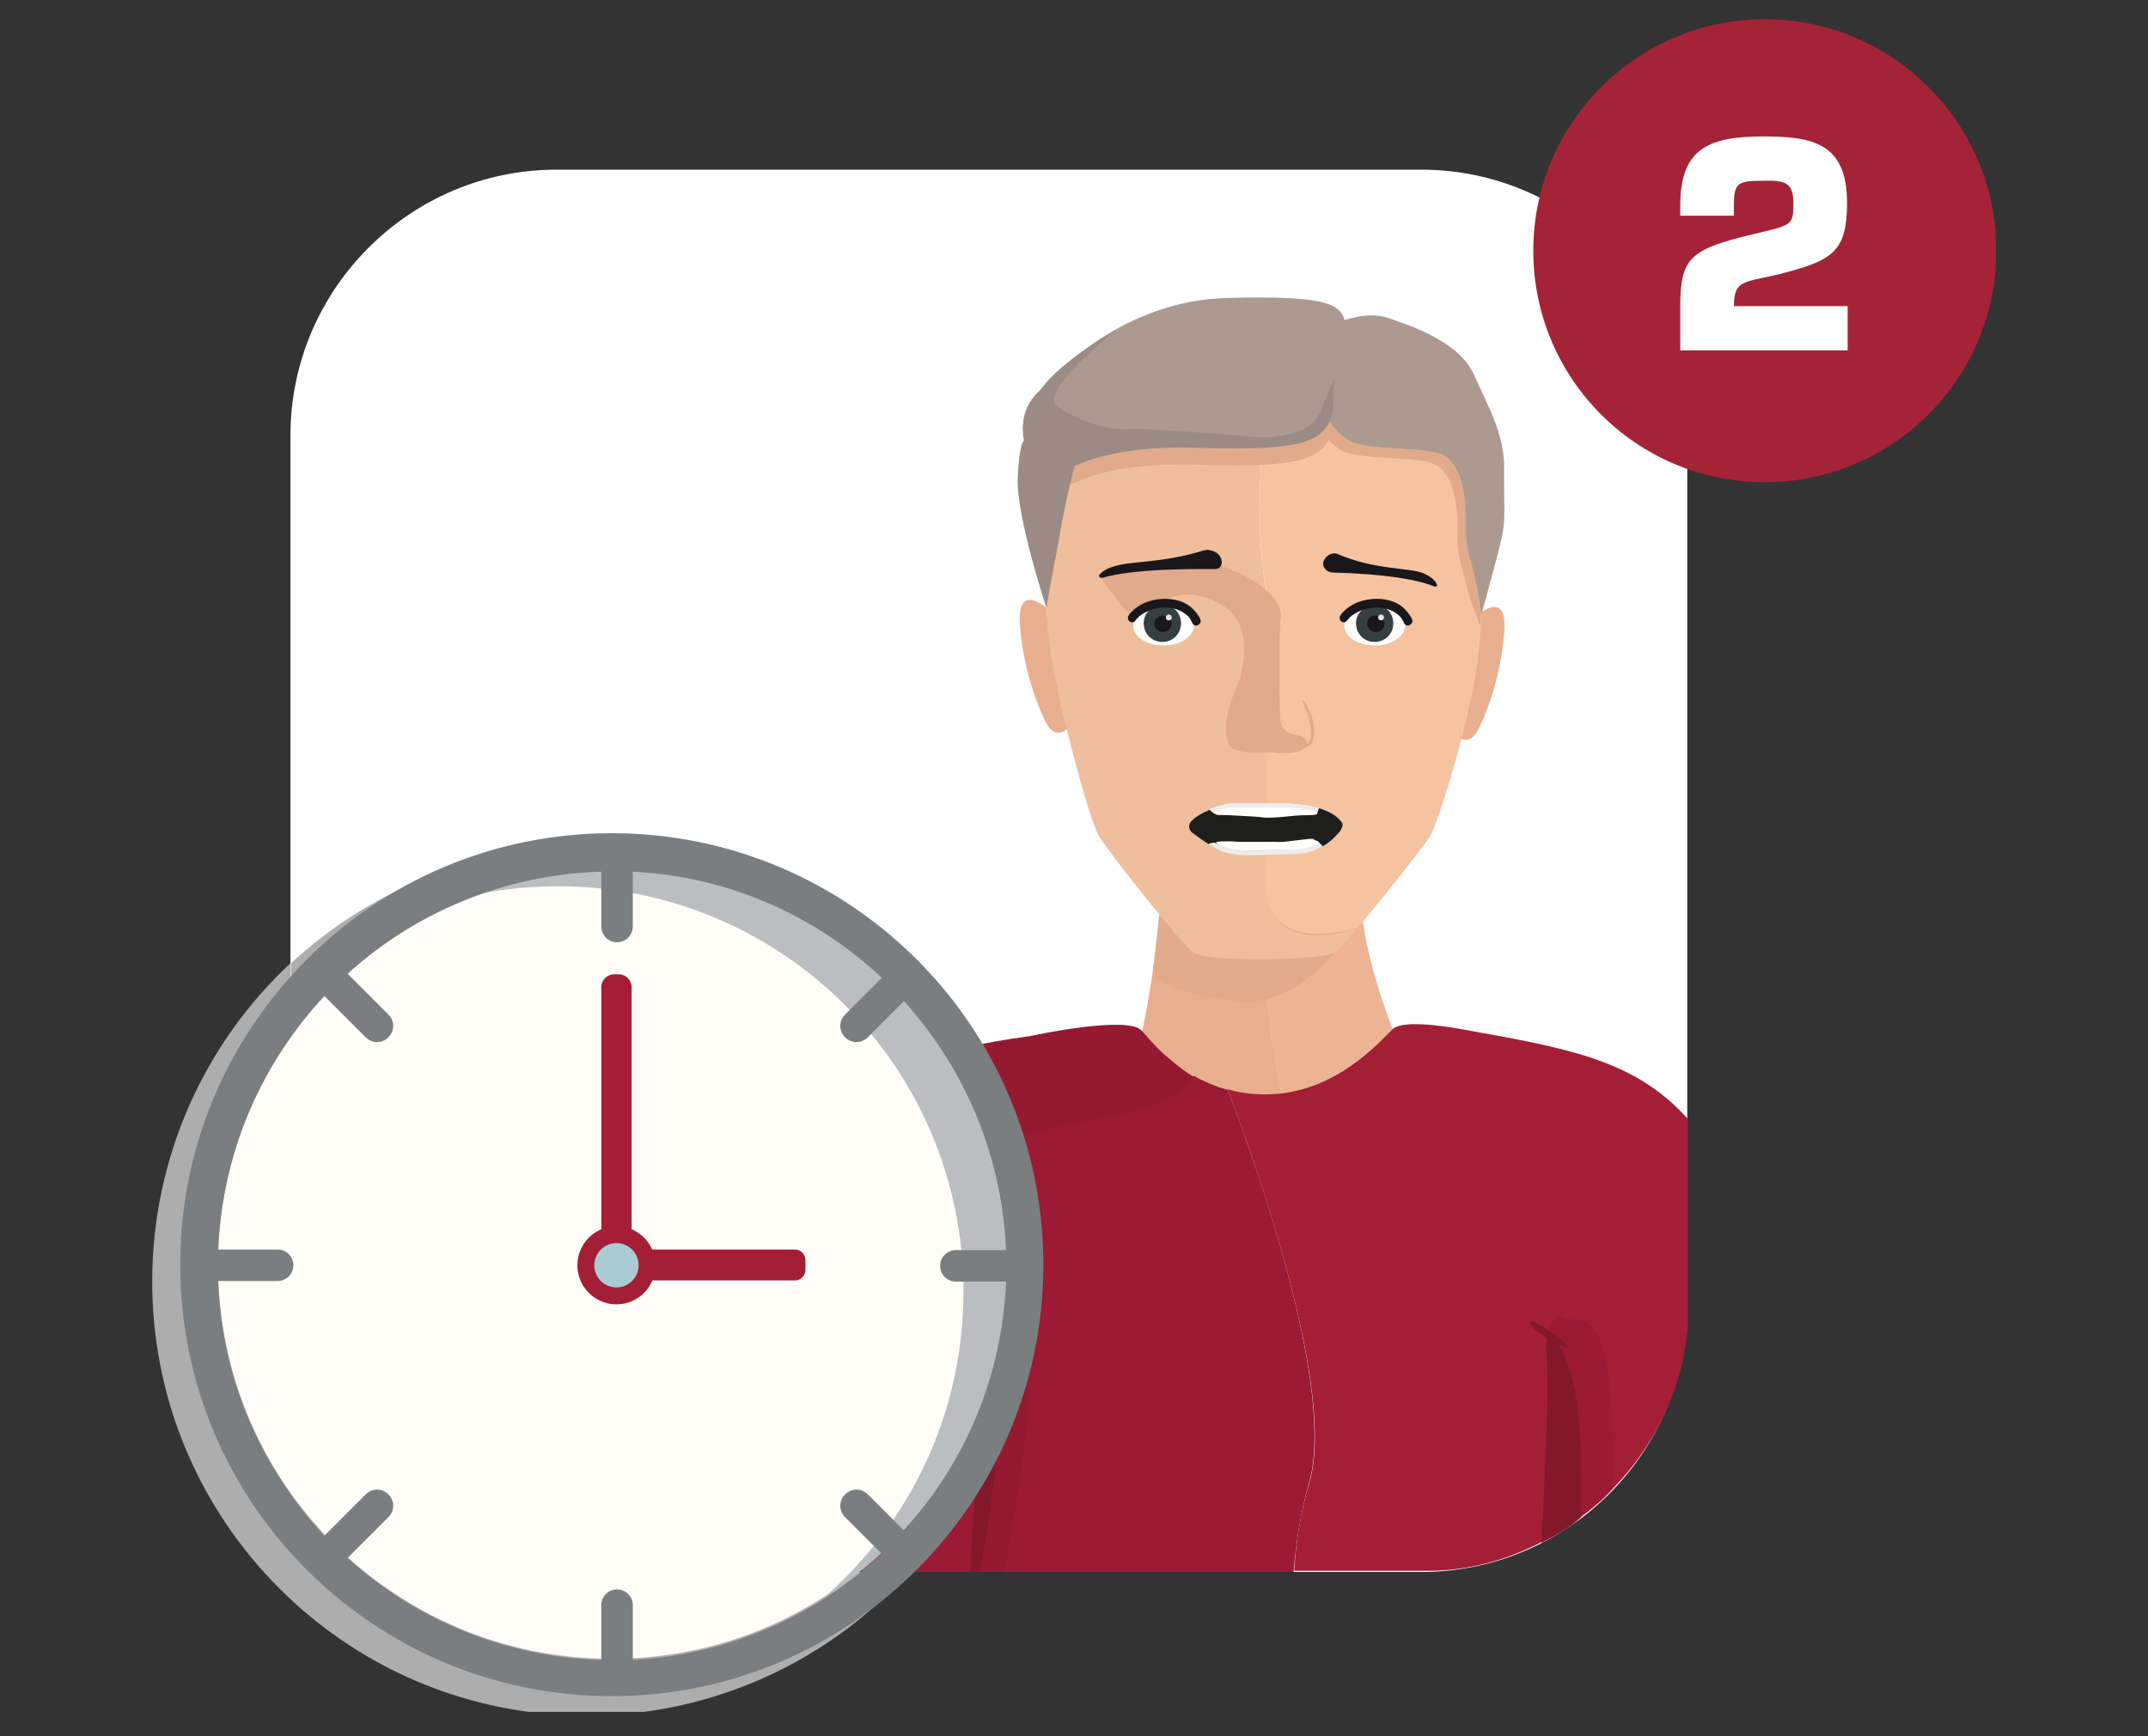 <?xml version="1.0" encoding="utf-8"?>
<!-- Generator: Adobe Illustrator 25.4.1, SVG Export Plug-In . SVG Version: 6.00 Build 0)  -->
<svg version="1.1" id="Ebene_1" xmlns="http://www.w3.org/2000/svg" xmlns:xlink="http://www.w3.org/1999/xlink" x="0px" y="0px"
	 viewBox="0 0 368.3 297.8" style="enable-background:new 0 0 368.3 297.8;" xml:space="preserve">
<rect x="0" y="0" width="368.3" height="297.8" fill="#333333" stroke="none"/>
<style type="text/css">
	.st0{clip-path:url(#SVGID_00000016783679389894036160000009126401619025885832_);fill:#FFFFFF;}
	.st1{clip-path:url(#SVGID_00000016783679389894036160000009126401619025885832_);fill:#E8AF8F;}
	.st2{clip-path:url(#SVGID_00000016783679389894036160000009126401619025885832_);fill:#EDB493;}
	.st3{clip-path:url(#SVGID_00000016783679389894036160000009126401619025885832_);fill:#E0AA8B;}
	.st4{clip-path:url(#SVGID_00000016783679389894036160000009126401619025885832_);fill:#EDBD9C;}
	.st5{clip-path:url(#SVGID_00000016783679389894036160000009126401619025885832_);fill:#EFBF9D;}
	.st6{clip-path:url(#SVGID_00000016783679389894036160000009126401619025885832_);fill:#F5C3A0;}
	.st7{clip-path:url(#SVGID_00000016783679389894036160000009126401619025885832_);fill:#AC9A91;}
	.st8{clip-path:url(#SVGID_00000016783679389894036160000009126401619025885832_);fill:#9B8B84;}
	.st9{clip-path:url(#SVGID_00000016783679389894036160000009126401619025885832_);fill:#1E1E1C;}
	.st10{clip-path:url(#SVGID_00000016783679389894036160000009126401619025885832_);fill:#EEEDED;}
	.st11{fill:#EEEDED;}
	.st12{clip-path:url(#SVGID_00000000925269342482925740000006975961080755033253_);fill:#FFFFFD;}
	.st13{fill:#FFFFFD;}
	.st14{clip-path:url(#SVGID_00000007404178261828314840000004218085528877502852_);fill:#FFFFFD;}
	.st15{clip-path:url(#SVGID_00000106849491409638562300000017460582731546075009_);fill:#FFFFFD;}
	.st16{clip-path:url(#SVGID_00000106849491409638562300000017460582731546075009_);fill:#EEEDED;}
	.st17{clip-path:url(#SVGID_00000106849491409638562300000017460582731546075009_);fill:#FFFFFF;}
	.st18{clip-path:url(#SVGID_00000106849491409638562300000017460582731546075009_);fill:#363F3F;}
	.st19{clip-path:url(#SVGID_00000106849491409638562300000017460582731546075009_);fill:#1A171B;}
	.st20{clip-path:url(#SVGID_00000106849491409638562300000017460582731546075009_);fill:#E2E6E5;}
	.st21{clip-path:url(#SVGID_00000106849491409638562300000017460582731546075009_);fill:#A41E36;}
	.st22{clip-path:url(#SVGID_00000106849491409638562300000017460582731546075009_);fill:#9C1A34;}
	.st23{clip-path:url(#SVGID_00000106849491409638562300000017460582731546075009_);fill:#951A31;}
	.st24{clip-path:url(#SVGID_00000106849491409638562300000017460582731546075009_);fill:#83182B;}
	.st25{clip-path:url(#SVGID_00000144314081034028377590000002062648446829961909_);fill:#AEADAD;}
	.st26{clip-path:url(#SVGID_00000052088144638263990470000017322093457302067591_);fill:#AEADAD;}
	.st27{clip-path:url(#SVGID_00000052088144638263990470000017322093457302067591_);fill:#916867;}
	.st28{clip-path:url(#SVGID_00000052088144638263990470000017322093457302067591_);fill:#906766;}
	.st29{clip-path:url(#SVGID_00000052088144638263990470000017322093457302067591_);fill:#896361;}
	.st30{clip-path:url(#SVGID_00000052088144638263990470000017322093457302067591_);fill:#FEFDF7;}
	.st31{clip-path:url(#SVGID_00000052088144638263990470000017322093457302067591_);fill:#BABEC1;}
	.st32{clip-path:url(#SVGID_00000052088144638263990470000017322093457302067591_);fill:#7A7E80;}
	.st33{clip-path:url(#SVGID_00000052088144638263990470000017322093457302067591_);fill:#A41E36;}
	.st34{clip-path:url(#SVGID_00000052088144638263990470000017322093457302067591_);fill:#A8CCD2;}
	.st35{clip-path:url(#SVGID_00000052088144638263990470000017322093457302067591_);fill:#A52336;}
	.st36{fill:#FFFFFF;}
</style>
<g>
	<defs>
		<rect id="SVGID_1_" x="26.1" y="3.3" width="316.1" height="291"/>
	</defs>
	<clipPath id="SVGID_00000055679324725487210880000004551350606832140418_">
		<use xlink:href="#SVGID_1_"  style="overflow:visible;"/>
	</clipPath>
	<path style="clip-path:url(#SVGID_00000055679324725487210880000004551350606832140418_);fill:#FFFFFF;" d="M243.7,29.1H95.4
		c-25.1,0-45.6,20.5-45.6,45.6V224c0,25.1,20.5,45.6,45.6,45.6h148.3c25.1,0,45.6-20.5,45.6-45.6V74.7
		C289.3,49.6,268.8,29.1,243.7,29.1"/>
	<path style="clip-path:url(#SVGID_00000055679324725487210880000004551350606832140418_);fill:#E8AF8F;" d="M181.2,105.8
		L181.2,105.8c0,0-7.1-7.5-6.3,1.6c0.7,9.1,4.1,15.8,4.1,15.8s2,5.6,5.4,0C187.7,117.7,181.2,105.8,181.2,105.8"/>
	<path style="clip-path:url(#SVGID_00000055679324725487210880000004551350606832140418_);fill:#E8AF8F;" d="M216,145.9
		c-8.3,1.5-16.4,4.6-16.5,4.6c0,0.1-2.7,35.2-9.4,41.1c-3.8,3.4,14.8,3.6,31.6,3.1C216.5,178.8,216,154.4,216,145.9"/>
	<path style="clip-path:url(#SVGID_00000055679324725487210880000004551350606832140418_);fill:#EDB493;" d="M233.4,152.5
		c0.3-7.8-8.4-8.2-17-6.7l-0.4,0.1c0,8.5,0.4,33,5.7,48.9c0.4,0,0.7,0,1.1,0c12.3-0.4,23.4-1.1,23.6-1.1l0,0
		C246.3,193.4,232.8,167.8,233.4,152.5"/>
	<path style="clip-path:url(#SVGID_00000055679324725487210880000004551350606832140418_);fill:#E8AF8F;" d="M251.6,107L251.6,107
		c0,0,7.1-7.5,6.3,1.6c-0.7,9.1-4.1,15.8-4.1,15.8s-2,5.6-5.4,0C245.1,118.9,251.6,107,251.6,107"/>
	<path style="clip-path:url(#SVGID_00000055679324725487210880000004551350606832140418_);fill:#E0AA8B;" d="M198.9,155.7
		c0,0-0.9,8.5-1.2,10.5c-0.3,2,3.6,4,14.2,5.5c10.6,1.5,19-10.5,19.1-11.5C231.1,159.4,198.9,155.7,198.9,155.7"/>
	<path style="clip-path:url(#SVGID_00000055679324725487210880000004551350606832140418_);fill:#EDBD9C;" d="M226.1,126.5
		c-0.9,1.4-9.2,1.5-11.3,1.5c-2,0,2.7-1.9,2.7-1.9s2.9,1.6,6.8,0.8c3.7-0.8,0-7.1,0-7.1l-0.1-0.3c0.1-0.1,0.6,0.4,0.8,0.9
		C225.3,120.9,227.3,123.5,226.1,126.5"/>
	<path style="clip-path:url(#SVGID_00000055679324725487210880000004551350606832140418_);fill:#EFBF9D;" d="M231.6,159.6
		c-20.6,5.1-13.6-16.4-13.6-16.4l-0.6-3c0-5.9,0.7-15.2,0.7-15.2v-19.4c-4.1-14.8-1.3-35.3,0.6-45.8c-0.6,0-1.3,0-2,0
		c-20.9,0-37.9,13.9-37.9,30.9c0,0.5,0,1,0,1.5h0c0,0,0.1,13,1.7,21.9c1.6,8.9,6.4,27.1,8.1,29.6c1.6,2.5,13.8,18.1,16.1,19.7
		c2.3,1.7,22.2,1.3,24.2,0c0.5-0.4,1.9-1.9,3.6-3.9C232.2,159.3,231.6,159.6,231.6,159.6"/>
	<path style="clip-path:url(#SVGID_00000055679324725487210880000004551350606832140418_);fill:#F5C3A0;" d="M254.6,90.5
		c0-15.9-14.7-29.1-33.7-30.8c-0.7-0.1-1.5-0.1-2.2-0.1c-1.9,10.5-4.7,31.1-0.6,45.8v19.4c0,0-1.8,10.1-0.7,15.2l0.6,3
		c0,0-7.1,21.5,13.6,16.4c0,0,0.6-0.3,1.1-0.2l0.2-0.2c4.5-5.3,11.3-14,12.3-15.6c1.4-2.2,6.9-20.2,8.1-29.6
		c1.1-9.4,1.4-20.7,1.4-20.7l-0.2,0C254.6,92.4,254.6,91.5,254.6,90.5"/>
	<path style="clip-path:url(#SVGID_00000055679324725487210880000004551350606832140418_);fill:#E0AA8B;" d="M228.4,71.2
		c-1.6,4.4-4.6,6.2-22.7,5.6c-24-0.8-25.8,8-27.4,5.6c-0.9-1.4-1.2,1.1,0,2.9c1.6,2.4,3.4-6.4,27.4-5.6c18.1,0.6,21.1-1.2,22.7-5.6
		C228.9,72.8,228.9,69.9,228.4,71.2"/>
	<path style="clip-path:url(#SVGID_00000055679324725487210880000004551350606832140418_);fill:#E0AA8B;" d="M252.7,98.3
		c-0.6-2.7-1.5-4.4-1.4-8.6c0.1-4.2-0.5-9.3-3.4-11.4c-2.9-2-13.8-0.7-16.9-2.9c-3.1-2.2-4.5-5.5-4.5-8.3c0-2.2,1.1-7.8,1.6-10.3
		c-0.5,0.2-0.9,0.3-1.1,0.4c0,0-1.9,8.6-1.9,11.5c0,2.8,1.4,6.1,4.5,8.3c3.1,2.2,13.9,0.9,16.9,2.9c2.9,2,3.5,7.1,3.4,11.4
		c-0.1,4.2,0.8,5.9,1.4,8.6c0.6,2.7,2.5,7.4,2.5,7.4s0.4-2.1-0.2-4.1C253.4,101.7,253.1,99.8,252.7,98.3"/>
	<path style="clip-path:url(#SVGID_00000055679324725487210880000004551350606832140418_);fill:#AC9A91;" d="M228.4,55.6
		c0.9-0.2,5.6-2.4,9.5-1.1c3.9,1.3,12.3,4.1,14.8,9.7c2.5,5.6,5.4,10.5,5.2,16.5c-0.1,5.9,0.4,8.1-0.5,11.9
		c-0.9,3.9-3.4,12.8-3.4,12.8s-0.6-4.4-1.3-7.1c-0.6-2.7-1.5-4.4-1.4-8.6c0.1-4.2-0.5-9.3-3.4-11.4c-2.9-2-13.8-0.7-16.9-2.9
		c-3.1-2.2-4.5-5.5-4.5-8.3C226.5,64.3,228.4,55.6,228.4,55.6"/>
	<path style="clip-path:url(#SVGID_00000055679324725487210880000004551350606832140418_);fill:#AC9A91;" d="M228.9,65.6
		c-0.4,1.3,0.1,4.3-0.4,5.6c-1.6,4.4-4.6,6.2-22.7,5.6c-24-0.8-25.8,8-27.4,5.6c-1.6-2.4-5-9.5-1.2-14.2
		c3.7-4.4,15.6-16.7,33.3-17.1c18.8-0.5,20.3,1.3,20.2,5.9C230.7,59.8,229.7,63.3,228.9,65.6"/>
	<path style="clip-path:url(#SVGID_00000055679324725487210880000004551350606832140418_);fill:#9B8B84;" d="M226.8,69.6
		c-1.6,4.4-4.6,6.2-22.7,5.6c-14.9-0.5-18.4,1.7-20,3.2c-0.8,0.7-1.3,1.8-1.4,2.9c-0.2,3.6-1.5,11-1.3,11.2L184,80
		c3.7-1.7,10.1-3.6,21.7-3.2c18.1,0.6,21.1-1.2,22.7-5.6c0.5-1.3,0-4.3,0.4-5.6C229.6,63.3,227.2,68.3,226.8,69.6"/>
	<path style="clip-path:url(#SVGID_00000055679324725487210880000004551350606832140418_);fill:#9B8B84;" d="M191.5,56.5
		c0,0-13.2,10.4-10.4,12.9c2.8,2.5,8.8,4.5,12.4,4.2c3.6-0.3,23.1,1.5,23.1,1.5l-27.3,2.1l-4.9,1.9l-1.8,7.8l-3.2,17.3
		c0,0-5.2-15.8-4.9-22.2c0.3-6.5,1.1-6.4,1.1-6.4c0,0-1.4-5.1,2.7-8.6C181.9,61.8,191.5,56.5,191.5,56.5"/>
	<path style="clip-path:url(#SVGID_00000055679324725487210880000004551350606832140418_);fill:#E0AA8B;" d="M225,127.4
		c-0.8,1.5-8.6,1.7-10.5,1.7c-1.9,0,2.5-2,2.5-2s2.7,1.7,6.3,0.9c3.4-0.8,0-7.7,0-7.7l-0.1-0.3c0.1-0.1,0.5,0.5,0.8,0.9
		C224.2,121.4,226.1,124.2,225,127.4"/>
	<path style="clip-path:url(#SVGID_00000055679324725487210880000004551350606832140418_);fill:#E0AA8B;" d="M212.6,116.4
		c0,0-2.5,5.5-2.4,8.3s0.4,3.6,2,4c1.3,0.4,2.8,0.6,6.5-0.1c1.8-0.4-4.6-0.7-4.6-0.7L212.6,116.4z"/>
	<path style="clip-path:url(#SVGID_00000055679324725487210880000004551350606832140418_);fill:#E0AA8B;" d="M222.9,127.5
		c0,0-9.6,2.6-10.7-0.4c-0.9-2.3-1.2-2.1,0.7-11.9c1.9-9.7-3.1-12.1-7.8-13.1c-3.9-0.9-9.5,2.8-9.5,2.8c-1.2,1.6-1.5,1-1.5,1
		s-5.3-6.1-5.1-6.8c0.7-2.7,8.2-1.7,11.8-2.4c2.4-0.5,12.6,2.6,14.6,4.9c0,0,3.7-0.2,1.5,12.6C214.7,126.9,220.3,124,222.9,127.5"/>
	<path style="clip-path:url(#SVGID_00000055679324725487210880000004551350606832140418_);fill:#E0AA8B;" d="M198.9,96.8
		c9,0.4,14.8,4.2,15.5,9.8c0.7,5.6-1.6,18.2-1.3,20.2c0.4,2.1,7.9,3,10,1.9c2.1-1.1,0.3-2.5-0.1-2.5c-0.5,0-3.4-0.3-3.5-2.9
		c-0.1-2.5-0.3-13.8,0.1-17.5c0.5-3.8-6.6-8.1-12.1-9.2c-5.5-1.1-7.2-0.8-11.9,0.1H198.9z"/>
	<path style="clip-path:url(#SVGID_00000055679324725487210880000004551350606832140418_);fill:#1E1E1C;" d="M230.1,141.1
		c-0.8-1.2-2.3-2-4-2.5c-0.1,0.5-0.3,1-0.3,1c0,0.2-3.2,0.3-3.6,0.2c-0.4-0.1-4.7,0.4-5.6,0c-0.8-0.4-7.1,0-7.7,0
		c-0.4,0-1-0.4-1.5-0.9c-1.2,0.5-2.3,1.1-3.1,1.9c-0.6,0.5-0.5,1.5,0.1,2c0.8,0.6,1.9,1.4,2.9,2c0,0,0.4-0.1,1-0.2l0,0
		c0.3,0,0.6-0.1,1-0.1l0.1,0l0.3,0l0.1,0l0.2,0l0.1,0l0.2,0l0.1,0l0.2,0l0.1,0l0.3,0c1.6,0.2,7.3,0,8.1,0.1c0.9,0.1,5.4-0.7,5.9-0.5
		l0.1,0.1l0,0l0.2,0.1l0,0l0.2,0.1l0.1,0l0.2,0.1l0.1,0.1l0.1,0.1l0.4,0.3l0,0l0.3,0.2c1.6-0.9,2.6-2.1,3.1-2.7
		C230.2,141.9,230.3,141.4,230.1,141.1"/>
	<path style="clip-path:url(#SVGID_00000055679324725487210880000004551350606832140418_);fill:#EEEDED;" d="M226.5,144.8l-0.3-0.2
		c-1.2,0.6-2.7,1.1-4.5,1.1c-5.9,0.1-8.5,0.6-11.9-0.4c-0.4-0.1-1-0.4-1.6-0.8h0c-0.6,0.1-1,0.2-1,0.2c1,0.7,2,1.2,2.6,1.4
		c3.4,1,6,0.4,11.9,0.4c2.1,0,3.8-0.6,5.1-1.4L226.5,144.8L226.5,144.8z"/>
</g>
<path class="st11" d="M226.6,144.8L226.6,144.8L226.6,144.8z"/>
<path class="st11" d="M208.2,144.5L208.2,144.5L208.2,144.5z"/>
<g>
	<defs>
		<rect id="SVGID_00000088854952254207516330000015267906412128562825_" x="26.1" y="3.3" width="316.1" height="291"/>
	</defs>
	<clipPath id="SVGID_00000124876086717293338490000004044641082450989233_">
		<use xlink:href="#SVGID_00000088854952254207516330000015267906412128562825_"  style="overflow:visible;"/>
	</clipPath>
	<path style="clip-path:url(#SVGID_00000124876086717293338490000004044641082450989233_);fill:#FFFFFD;" d="M209.9,145.3
		c3.4,1,6,0.4,11.9,0.4c1.8,0,3.3-0.5,4.5-1.1l-0.1-0.1l-0.1-0.1l-0.1-0.1l-0.2-0.1l-0.1,0l-0.2-0.1l0,0l-0.2-0.1l0,0l-0.1-0.1
		c-0.5-0.2-5,0.6-5.9,0.5c-0.9-0.1-6.5,0.1-8.1-0.1l-0.3,0l-0.1,0l-0.2,0l-0.1,0l-0.2,0l-0.1,0l-0.2,0l-0.1,0l-0.3,0l-0.1,0
		c-0.4,0-0.7,0.1-1,0.1C208.9,144.9,209.5,145.2,209.9,145.3"/>
</g>
<path class="st13" d="M209.6,144.3l0.1,0L209.6,144.3z"/>
<path class="st13" d="M209.9,144.3l0.1,0L209.9,144.3z"/>
<path class="st13" d="M209.2,144.3L209.2,144.3L209.2,144.3z"/>
<path class="st13" d="M226.1,144.5l-0.1-0.1L226.1,144.5z"/>
<path class="st13" d="M225.7,144.2l-0.2-0.1L225.7,144.2z"/>
<path class="st13" d="M225.9,144.4l-0.2-0.1L225.9,144.4z"/>
<path class="st13" d="M210.4,144.3l-0.1,0L210.4,144.3z"/>
<g>
	<defs>
		<rect id="SVGID_00000059988074124515840430000007538774615326659225_" x="26.1" y="3.3" width="316.1" height="291"/>
	</defs>
	<clipPath id="SVGID_00000178897919230837351450000007744984248955389624_">
		<use xlink:href="#SVGID_00000059988074124515840430000007538774615326659225_"  style="overflow:visible;"/>
	</clipPath>
	<path style="clip-path:url(#SVGID_00000178897919230837351450000007744984248955389624_);fill:#FFFFFD;" d="M208.2,144.5"/>
</g>
<path class="st13" d="M210.8,144.3l-0.1,0L210.8,144.3z"/>
<path class="st13" d="M225.3,144l-0.1-0.1L225.3,144z"/>
<path class="st13" d="M225.5,144.1l-0.2-0.1L225.5,144.1z"/>
<g>
	<defs>
		<rect id="SVGID_00000034771039092230259010000010616926711510639236_" x="26.1" y="3.3" width="316.1" height="291"/>
	</defs>
	<clipPath id="SVGID_00000045604655502272651530000018336773659444329607_">
		<use xlink:href="#SVGID_00000034771039092230259010000010616926711510639236_"  style="overflow:visible;"/>
	</clipPath>
	<path style="clip-path:url(#SVGID_00000045604655502272651530000018336773659444329607_);fill:#FFFFFD;" d="M208.9,139.7
		c0.6,0.1,6.8,0.3,7.7,0.5c1.4,0.2,6.1-0.4,6.5-0.4c1,0,2.6,0,2.7-0.2c0,0,0.1-0.5,0.3-1c-3-0.9-6.6-0.8-7.7-0.8c-1.2,0-3.2,0-6.8,0
		c-1.2,0-2.8,0.4-4.2,1C207.9,139.3,208.5,139.7,208.9,139.7"/>
	<path style="clip-path:url(#SVGID_00000045604655502272651530000018336773659444329607_);fill:#EEEDED;" d="M218.4,138.5
		c1,0,4.5-0.1,7.5,0.8c0.1-0.2,0.1-0.4,0.2-0.7c-3-0.9-6.6-0.8-7.7-0.8c-1.2,0-3.2,0-6.8,0c-1.2,0-2.8,0.4-4.2,1
		c0.2,0.2,0.4,0.4,0.6,0.5c1.3-0.5,2.5-0.8,3.6-0.8C215.2,138.5,217.2,138.5,218.4,138.5"/>
	<path style="clip-path:url(#SVGID_00000045604655502272651530000018336773659444329607_);fill:#FFFFFF;" d="M204.7,107.3
		c0,1.9-2.3,3.4-5.2,3.4c-2.9,0-5.2-1.5-5.2-3.4c0-1.9,2.3-3.4,5.2-3.4C202.3,103.9,204.7,105.4,204.7,107.3"/>
	<path style="clip-path:url(#SVGID_00000045604655502272651530000018336773659444329607_);fill:#FFFFFF;" d="M240.9,107.3
		c0,1.9-2.3,3.4-5.2,3.4s-5.2-1.5-5.2-3.4c0-1.9,2.3-3.4,5.2-3.4S240.9,105.4,240.9,107.3"/>
	<path style="clip-path:url(#SVGID_00000045604655502272651530000018336773659444329607_);fill:#363F3F;" d="M232.5,106.9
		c0,1.8,1.4,3.2,3.2,3.2c1.8,0,3.2-1.4,3.2-3.2c0-1.8-1.4-3.2-3.2-3.2C234,103.7,232.5,105.2,232.5,106.9"/>
	<path style="clip-path:url(#SVGID_00000045604655502272651530000018336773659444329607_);fill:#1A171B;" d="M234.4,107
		c0,0.8,0.7,1.4,1.5,1.4c0.8,0,1.5-0.6,1.5-1.4c0-0.8-0.7-1.4-1.5-1.4C235,105.5,234.4,106.2,234.4,107"/>
	<path style="clip-path:url(#SVGID_00000045604655502272651530000018336773659444329607_);fill:#E2E6E5;" d="M236.3,105.9
		c0,0.3,0.2,0.5,0.5,0.5s0.5-0.2,0.5-0.5c0-0.3-0.2-0.5-0.5-0.5S236.3,105.6,236.3,105.9"/>
	<path style="clip-path:url(#SVGID_00000045604655502272651530000018336773659444329607_);fill:#363F3F;" d="M196.1,106.9
		c0,1.8,1.4,3.2,3.2,3.2c1.8,0,3.2-1.4,3.2-3.2c0-1.8-1.4-3.2-3.2-3.2C197.5,103.7,196.1,105.2,196.1,106.9"/>
	<path style="clip-path:url(#SVGID_00000045604655502272651530000018336773659444329607_);fill:#1A171B;" d="M197.9,107
		c0,0.8,0.7,1.4,1.5,1.4c0.8,0,1.5-0.6,1.5-1.4c0-0.8-0.7-1.4-1.5-1.4C198.6,105.5,197.9,106.2,197.9,107"/>
	<path style="clip-path:url(#SVGID_00000045604655502272651530000018336773659444329607_);fill:#E2E6E5;" d="M199.9,105.9
		c0,0.3,0.2,0.5,0.5,0.5s0.5-0.2,0.5-0.5c0-0.3-0.2-0.5-0.5-0.5S199.9,105.6,199.9,105.9"/>
	<path style="clip-path:url(#SVGID_00000045604655502272651530000018336773659444329607_);fill:#1A171B;" d="M231,106.4l-0.2-0.1
		L231,106.4L231,106.4l-0.2-0.1L231,106.4c0,0,0.4-0.6,1.2-1.1c0.8-0.5,2.1-1.1,3.9-1.1c1.8,0,3,0.7,3.7,1.3
		c0.4,0.3,0.6,0.7,0.7,0.9l0.2,0.3l0,0.1l0,0l0.2-0.1l-0.2,0.1l0,0l0.2-0.1l-0.2,0.1c0.2,0.4,0.6,0.6,1,0.4c0.4-0.2,0.6-0.6,0.4-1
		c0-0.1-0.4-0.9-1.3-1.8c-0.9-0.9-2.5-1.7-4.7-1.7c-2.2,0-3.8,0.7-4.8,1.4c-1,0.7-1.5,1.4-1.5,1.5c-0.2,0.3-0.1,0.8,0.2,1
		S230.7,106.8,231,106.4z"/>
	<path style="clip-path:url(#SVGID_00000045604655502272651530000018336773659444329607_);fill:#1A171B;" d="M194.7,106.4l-0.2-0.1
		L194.7,106.4L194.7,106.4l-0.2-0.1L194.7,106.4c0,0,0.4-0.6,1.2-1.1c0.8-0.5,2.1-1.1,3.9-1.1c1.8,0,3,0.7,3.7,1.3
		c0.4,0.3,0.6,0.7,0.7,0.9l0.2,0.3l0,0.1l0,0l0.2-0.1l-0.2,0.1l0,0l0.2-0.1l-0.2,0.1c0.2,0.4,0.6,0.6,1,0.4c0.4-0.2,0.6-0.6,0.4-1
		c0-0.1-0.4-0.9-1.3-1.8c-0.9-0.9-2.5-1.7-4.7-1.7c-2.2,0-3.8,0.7-4.8,1.4c-1,0.7-1.5,1.4-1.5,1.5c-0.2,0.3-0.1,0.8,0.2,1
		S194.5,106.8,194.7,106.4z"/>
	<path style="clip-path:url(#SVGID_00000045604655502272651530000018336773659444329607_);fill:#1A171B;" d="M209.1,95.3L209.1,95.3
		c0.5,0.7,0.6,1.7-0.2,2.2l-0.5,0.1c-2.4,0-13.6-0.2-19.4,1.5c-0.4,0.1-0.7-0.3-0.5-0.5c0.3-0.4,1-1,2.3-1.4
		c3.3-1.1,8.1-0.5,15.6-2.8c0.1,0,0.4-0.1,0.7-0.1C207.9,94.4,208.7,94.7,209.1,95.3"/>
	<path style="clip-path:url(#SVGID_00000045604655502272651530000018336773659444329607_);fill:#1A171B;" d="M226.9,96.4L226.9,96.4
		c-0.2,0.9,0.6,1.8,1.7,1.8c4,0.1,12.7,0.5,17.4,2.4c0.2,0.1,0.5-0.1,0.4-0.3c-0.2-0.5-0.7-1.3-2.4-2c-2.5-1-8.2-0.5-14.7-3.3
		C228.3,94.6,227.1,95.5,226.9,96.4"/>
	<path style="clip-path:url(#SVGID_00000045604655502272651530000018336773659444329607_);fill:#A41E36;" d="M238.8,176.5
		c-2.4,2.3-10,11.2-21.9,11.2c-2.3,0-4.5-0.3-6.4-0.9c5.2,13.8,18.6,51.8,14,67.5c-1.5,5-2.3,10.2-2.6,15.1h22.5
		c22.2,0.3,43.6-18.9,45-42.4v-35.1c-8.3-9.2-18.2-11.7-35-14.7C254.3,177.3,241.3,174.2,238.8,176.5"/>
	<path style="clip-path:url(#SVGID_00000045604655502272651530000018336773659444329607_);fill:#9C1A34;" d="M268.3,226
		c-2.7-1.6-3.2,4.2-3.2,4.2l3.3,32c2.8-2.4,5.4-3.7,8.1-6.9C277.1,220.9,270.8,227.5,268.3,226"/>
	<path style="clip-path:url(#SVGID_00000045604655502272651530000018336773659444329607_);fill:#9C1A34;" d="M210.5,186.9
		c-0.5-0.1-0.9-0.3-1.4-0.4c-1.6-0.6-3.1-1.2-4.4-2c-1.5,2.5-5.4,5.4-15.3,7c-12.4,2.1-29.4,8.1-40.8,10.1c-0.4,3.7-0.6,7.1-0.7,9.6
		c-0.3,8.8-5.6,37.4-6.7,58.4h78.7h1.9c0.4-4.9,1.2-10.1,2.6-15.1C229.1,238.7,215.8,200.7,210.5,186.9"/>
	<path style="clip-path:url(#SVGID_00000045604655502272651530000018336773659444329607_);fill:#951A31;" d="M199.7,180.9
		c-1.8-1.6-3.1-3.2-3.9-4.1c-2.3-2.8-19.2,0.9-19.2,0.9c-17.1,2.3-30.9,6.6-37.8,19.3c-0.6,1.1-1.2,2.3-1.7,3.6l0,0
		c-1.3,3.2-2.2,6.8-2.7,11l-3.2,58.1h10h0c1.1-21,6.5-49.6,6.7-58.4c0.1-2.5,0.3-5.9,0.7-9.6c11.4-1.9,28.4-8,40.8-10
		c9.9-1.6,13.8-4.5,15.3-7C202.7,183.5,201.1,182.1,199.7,180.9"/>
	<path style="clip-path:url(#SVGID_00000045604655502272651530000018336773659444329607_);fill:#83182B;" d="M263,226.7
		c2.3,1.2,6.4,3.9,5.8,4.4c-0.5,0.5-5.7-2.7-6.1-3.7C262.3,226.5,262.1,226.3,263,226.7"/>
	<path style="clip-path:url(#SVGID_00000045604655502272651530000018336773659444329607_);fill:#951A31;" d="M168,269.6h4.2
		c7.4-39.5,3.3-40.3,1.9-42.3c-1.5-2-2.9,4.1-2.9,4.1l-0.1,0.5c0.1-0.5,0.2-0.8,0.2-0.8C173.9,227.1,170.3,258.3,168,269.6"/>
	<path style="clip-path:url(#SVGID_00000045604655502272651530000018336773659444329607_);fill:#83182B;" d="M171.2,232
		c-0.8,4.1-4.7,23.7-4.8,37.6h0.5L171.2,232z"/>
	<path style="clip-path:url(#SVGID_00000045604655502272651530000018336773659444329607_);fill:#83182B;" d="M168,269.6
		c2.3-11.3,5.9-42.5,3.3-38.4c0,0-0.1,0.3-0.2,0.8l-4.3,37.6H168z"/>
	<path style="clip-path:url(#SVGID_00000045604655502272651530000018336773659444329607_);fill:#83182B;" d="M169.2,232.2
		c2.1-1.6,6.3-4,6.5-3.3c0.2,0.7-5,4-6,3.9C168.7,232.6,168.4,232.8,169.2,232.2"/>
	<path style="clip-path:url(#SVGID_00000045604655502272651530000018336773659444329607_);fill:#83182B;" d="M266.5,229.9
		c0,0-1.8-3.6-1.3,3.2c0.5,6.1-0.7,26.7-0.9,31.5c2.5-1.3,4.8-2.5,6.8-4.4C271.9,232.8,266.5,229.9,266.5,229.9"/>
</g>
<g>
	<defs>
		<path id="SVGID_00000020378975613217990070000012382482255351133335_" d="M26.1,219.8c0,37.8,28.2,69,64.6,73.8h19.7
			c18-2.4,34-11.2,45.5-24H95.4c-25.1,0-45.6-20.5-45.6-45.6v-58.8C35.2,178.8,26.1,198.3,26.1,219.8"/>
	</defs>
	<clipPath id="SVGID_00000182498781422768215600000011382953705011816861_">
		<use xlink:href="#SVGID_00000020378975613217990070000012382482255351133335_"  style="overflow:visible;"/>
	</clipPath>
	
		<rect x="26.1" y="165.2" style="clip-path:url(#SVGID_00000182498781422768215600000011382953705011816861_);fill:#AEADAD;" width="129.9" height="129"/>
</g>
<g>
	<defs>
		<rect id="SVGID_00000160882943868053473920000009708453794647057798_" x="26.1" y="3.3" width="316.1" height="291"/>
	</defs>
	<clipPath id="SVGID_00000056387608457837569810000016128923730849111985_">
		<use xlink:href="#SVGID_00000160882943868053473920000009708453794647057798_"  style="overflow:visible;"/>
	</clipPath>
	<path style="clip-path:url(#SVGID_00000056387608457837569810000016128923730849111985_);fill:#AEADAD;" d="M100.6,145.3
		c-19.6,0-37.4,7.6-50.7,19.9V224c0,25.1,20.5,45.6,45.6,45.6h60.5c0,0,0,0,0,0h-14.8c1.1-21,6.5-49.6,6.7-58.4
		c-0.3,8.8-5.6,37.4-6.7,58.4h0h-10l3.2-58.1c0.5-4.2,1.4-7.8,2.7-11l0,0c0.5-1.3,1.1-2.4,1.7-3.6c5.1-9.3,13.8-14.1,24.8-16.9
		C150.4,159.2,127.1,145.3,100.6,145.3 M148.7,201.6L148.7,201.6c-0.1,1.2-0.2,2.4-0.3,3.5C148.4,204,148.5,202.8,148.7,201.6
		 M148.3,205.1C148.3,205.1,148.3,205.1,148.3,205.1C148.3,205.1,148.3,205.1,148.3,205.1"/>
	<path style="clip-path:url(#SVGID_00000056387608457837569810000016128923730849111985_);fill:#916867;" d="M171.1,195.9
		c-8,2.2-16.1,4.6-22.5,5.6c-0.1,1.2-0.2,2.4-0.3,3.5c0,0,0,0,0,0c0,0,0,0,0,0c-0.2,2.3-0.3,4.3-0.4,6c-0.3,8.8-5.6,37.4-6.7,58.4
		H156c4.8-5.3,8.8-11.3,11.9-17.9c1.2-8.7,2.7-16.6,3.3-19.4c-0.6,0.3-1.1,0.4-1.3,0.4c0,0,0,0-0.1,0c-1.1-0.1-1.3,0-0.5-0.6
		c0.6-0.5,1.4-1,2.2-1.5c0.4-1.3,1.1-3.7,2.1-3.7c0.2,0,0.4,0.1,0.6,0.4c0.1,0.2,0.3,0.4,0.5,0.6c0.3-2.7,0.4-5.4,0.4-8.1
		C175,211.4,173.7,203.4,171.1,195.9 M172.2,231.8L172.2,231.8c0.2,1.7,0,5.4-0.4,9.9l0,0C172.2,237.1,172.4,233.4,172.2,231.8"/>
	<path style="clip-path:url(#SVGID_00000056387608457837569810000016128923730849111985_);fill:#906766;" d="M163.6,180
		c-11,2.8-19.8,7.6-24.8,16.9c-0.6,1.1-1.2,2.3-1.7,3.6l0,0c-1.3,3.2-2.2,6.8-2.7,11l-3.2,58.1h10h0c1.1-21,6.5-49.6,6.7-58.4
		c0.1-1.7,0.2-3.7,0.4-6c0,0,0,0,0,0c0,0,0,0,0,0c0.1-1.1,0.2-2.3,0.3-3.5c6.4-1.1,14.4-3.4,22.5-5.6
		C169.2,190.3,166.7,185,163.6,180"/>
	<path style="clip-path:url(#SVGID_00000056387608457837569810000016128923730849111985_);fill:#906766;" d="M173.5,226.9
		c-0.9,0-1.7,2.5-2.1,3.7c1.1-0.7,2.2-1.3,3-1.6c0-0.4,0.1-0.8,0.1-1.1c-0.2-0.2-0.4-0.4-0.5-0.6
		C173.9,227.1,173.7,226.9,173.5,226.9 M174.3,230.4c-0.6,0.5-1.4,1-2.1,1.4c0.2,1.7,0,5.4-0.4,9.9
		C172.9,238,173.7,234.3,174.3,230.4"/>
	<path style="clip-path:url(#SVGID_00000056387608457837569810000016128923730849111985_);fill:#896361;" d="M171.2,232.3
		C171.2,232.3,171.1,232.3,171.2,232.3c-0.6,2.8-2.1,10.7-3.3,19.4c0.5-1.1,1-2.1,1.4-3.2L171.2,232.3z"/>
	<path style="clip-path:url(#SVGID_00000056387608457837569810000016128923730849111985_);fill:#896361;" d="M172.2,231.8
		c-0.3,0.2-0.7,0.4-1,0.5l-1.8,16.2c0.9-2.2,1.7-4.5,2.4-6.8C172.2,237.1,172.4,233.4,172.2,231.8"/>
	<path style="clip-path:url(#SVGID_00000056387608457837569810000016128923730849111985_);fill:#896361;" d="M174.5,229.1
		c-0.8,0.4-1.9,1-3,1.6c-0.8,0.5-1.6,1-2.2,1.5c-0.8,0.6-0.6,0.5,0.5,0.6c0,0,0,0,0.1,0c0.3,0,0.8-0.2,1.3-0.5c0,0,0,0,0,0
		c0.3-0.1,0.6-0.3,1-0.5c0.7-0.4,1.5-0.9,2.1-1.4C174.4,230,174.4,229.5,174.5,229.1"/>
	<path style="clip-path:url(#SVGID_00000056387608457837569810000016128923730849111985_);fill:#FEFDF7;" d="M172.4,217
		c0-37.3-30.2-67.5-67.5-67.5S37.4,179.7,37.4,217s30.2,67.5,67.5,67.5S172.4,254.3,172.4,217"/>
	<path style="clip-path:url(#SVGID_00000056387608457837569810000016128923730849111985_);fill:#BABEC1;" d="M105.2,149.4
		c-7.9,0-15.4,1.4-22.5,3.8c4.2-0.8,8.6-1.2,13-1.2c38.4,0,69.5,31.1,69.5,69.5c0,20.9-9.2,39.6-23.7,52.3
		c18.7-12,31.2-33,31.2-56.9C172.7,179.6,142.4,149.4,105.2,149.4"/>
	<path style="clip-path:url(#SVGID_00000056387608457837569810000016128923730849111985_);fill:#7A7E80;" d="M37.4,219.7h10.2
		c1.5,0,2.7-1.2,2.7-2.7s-1.2-2.7-2.7-2.7H37.4c0.7-16.8,7.5-32,18.2-43.5l7.1,7.1c1.1,1.1,2.8,1.1,3.9,0c1.1-1.1,1.1-2.8,0-3.9
		l-7-7c11.6-10.5,26.8-17,43.5-17.5v9.4c0,1.5,1.2,2.7,2.7,2.7s2.7-1.2,2.7-2.7v-9.4c16.5,0.8,31.4,7.6,42.7,18.2l-6.3,6.3
		c-1.1,1.1-1.1,2.8,0,3.9c1.1,1.1,2.8,1.1,3.9,0l6.2-6.2c10.3,11.4,16.8,26.3,17.5,42.7h-8.6c-1.5,0-2.7,1.2-2.7,2.7
		s1.2,2.7,2.7,2.7h8.6c-0.7,16.4-7.1,31.3-17.5,42.7l-6.2-6.2c-1.1-1.1-2.8-1.1-3.9,0c-1.1,1.1-1.1,2.8,0,3.9l6.3,6.3
		c-11.3,10.6-26.2,17.3-42.7,18.2v-9.4c0-1.5-1.2-2.7-2.7-2.7s-2.7,1.2-2.7,2.7v9.4c-16.7-0.5-31.9-7-43.5-17.5l7-7
		c1.1-1.1,1.1-2.8,0-3.9c-1.1-1.1-2.8-1.1-3.9,0l-7.1,7.1C44.8,251.7,38,236.5,37.4,219.7 M104.9,142.9c-40.9,0-74,33.2-74,74
		c0,40.9,33.2,74,74,74s74-33.2,74-74C178.9,176.1,145.8,142.9,104.9,142.9"/>
	<path style="clip-path:url(#SVGID_00000056387608457837569810000016128923730849111985_);fill:#A41E36;" d="M104.9,217.8v-1.7
		c0-1,0.8-1.8,1.8-1.8h29.6c1,0,1.8,0.8,1.8,1.8v1.7c0,1-0.8,1.8-1.8,1.8h-29.6C105.7,219.6,104.9,218.8,104.9,217.8"/>
	<path style="clip-path:url(#SVGID_00000056387608457837569810000016128923730849111985_);fill:#A41E36;" d="M106.1,217h-0.8
		c-1.2,0-2.2-1-2.2-2.2v-45.5c0-1.2,1-2.2,2.2-2.2h0.8c1.2,0,2.2,1,2.2,2.2v45.5C108.3,216,107.3,217,106.1,217"/>
	<path style="clip-path:url(#SVGID_00000056387608457837569810000016128923730849111985_);fill:#A41E36;" d="M112.4,217
		c0-3.7-3-6.7-6.7-6.7c-3.7,0-6.7,3-6.7,6.7s3,6.7,6.7,6.7C109.4,223.7,112.4,220.7,112.4,217"/>
	<path style="clip-path:url(#SVGID_00000056387608457837569810000016128923730849111985_);fill:#A8CCD2;" d="M109.5,217
		c0-2.1-1.7-3.8-3.8-3.8c-2.1,0-3.8,1.7-3.8,3.8s1.7,3.8,3.8,3.8C107.8,220.8,109.5,219.1,109.5,217"/>
	<path style="clip-path:url(#SVGID_00000056387608457837569810000016128923730849111985_);fill:#A52336;" d="M302.6,82.7
		c21.9,0,39.7-17.8,39.7-39.7c0-21.9-17.8-39.7-39.7-39.7S262.9,21.1,262.9,43C262.9,64.9,280.6,82.7,302.6,82.7"/>
</g>
<g>
	<path class="st36" d="M316.8,60.1h-28.7v-7.6c0-8.4,1.8-9.8,12.8-12.4c6.2-1.5,6.6-1.4,6.6-5.1c0-3.6-1.2-4.1-5.1-4
		c-4.4,0-5.1,0.3-5.1,4.2V37h-9.2v-1.8c0-9.9,5.1-11.8,14.3-11.8c8.5,0,14.3,1.2,14.3,11.4c0,8.1-2.4,9.7-10,11.8
		c-7.4,2-9.4,1-9.4,5.9h19.5V60.1z"/>
</g>
</svg>
